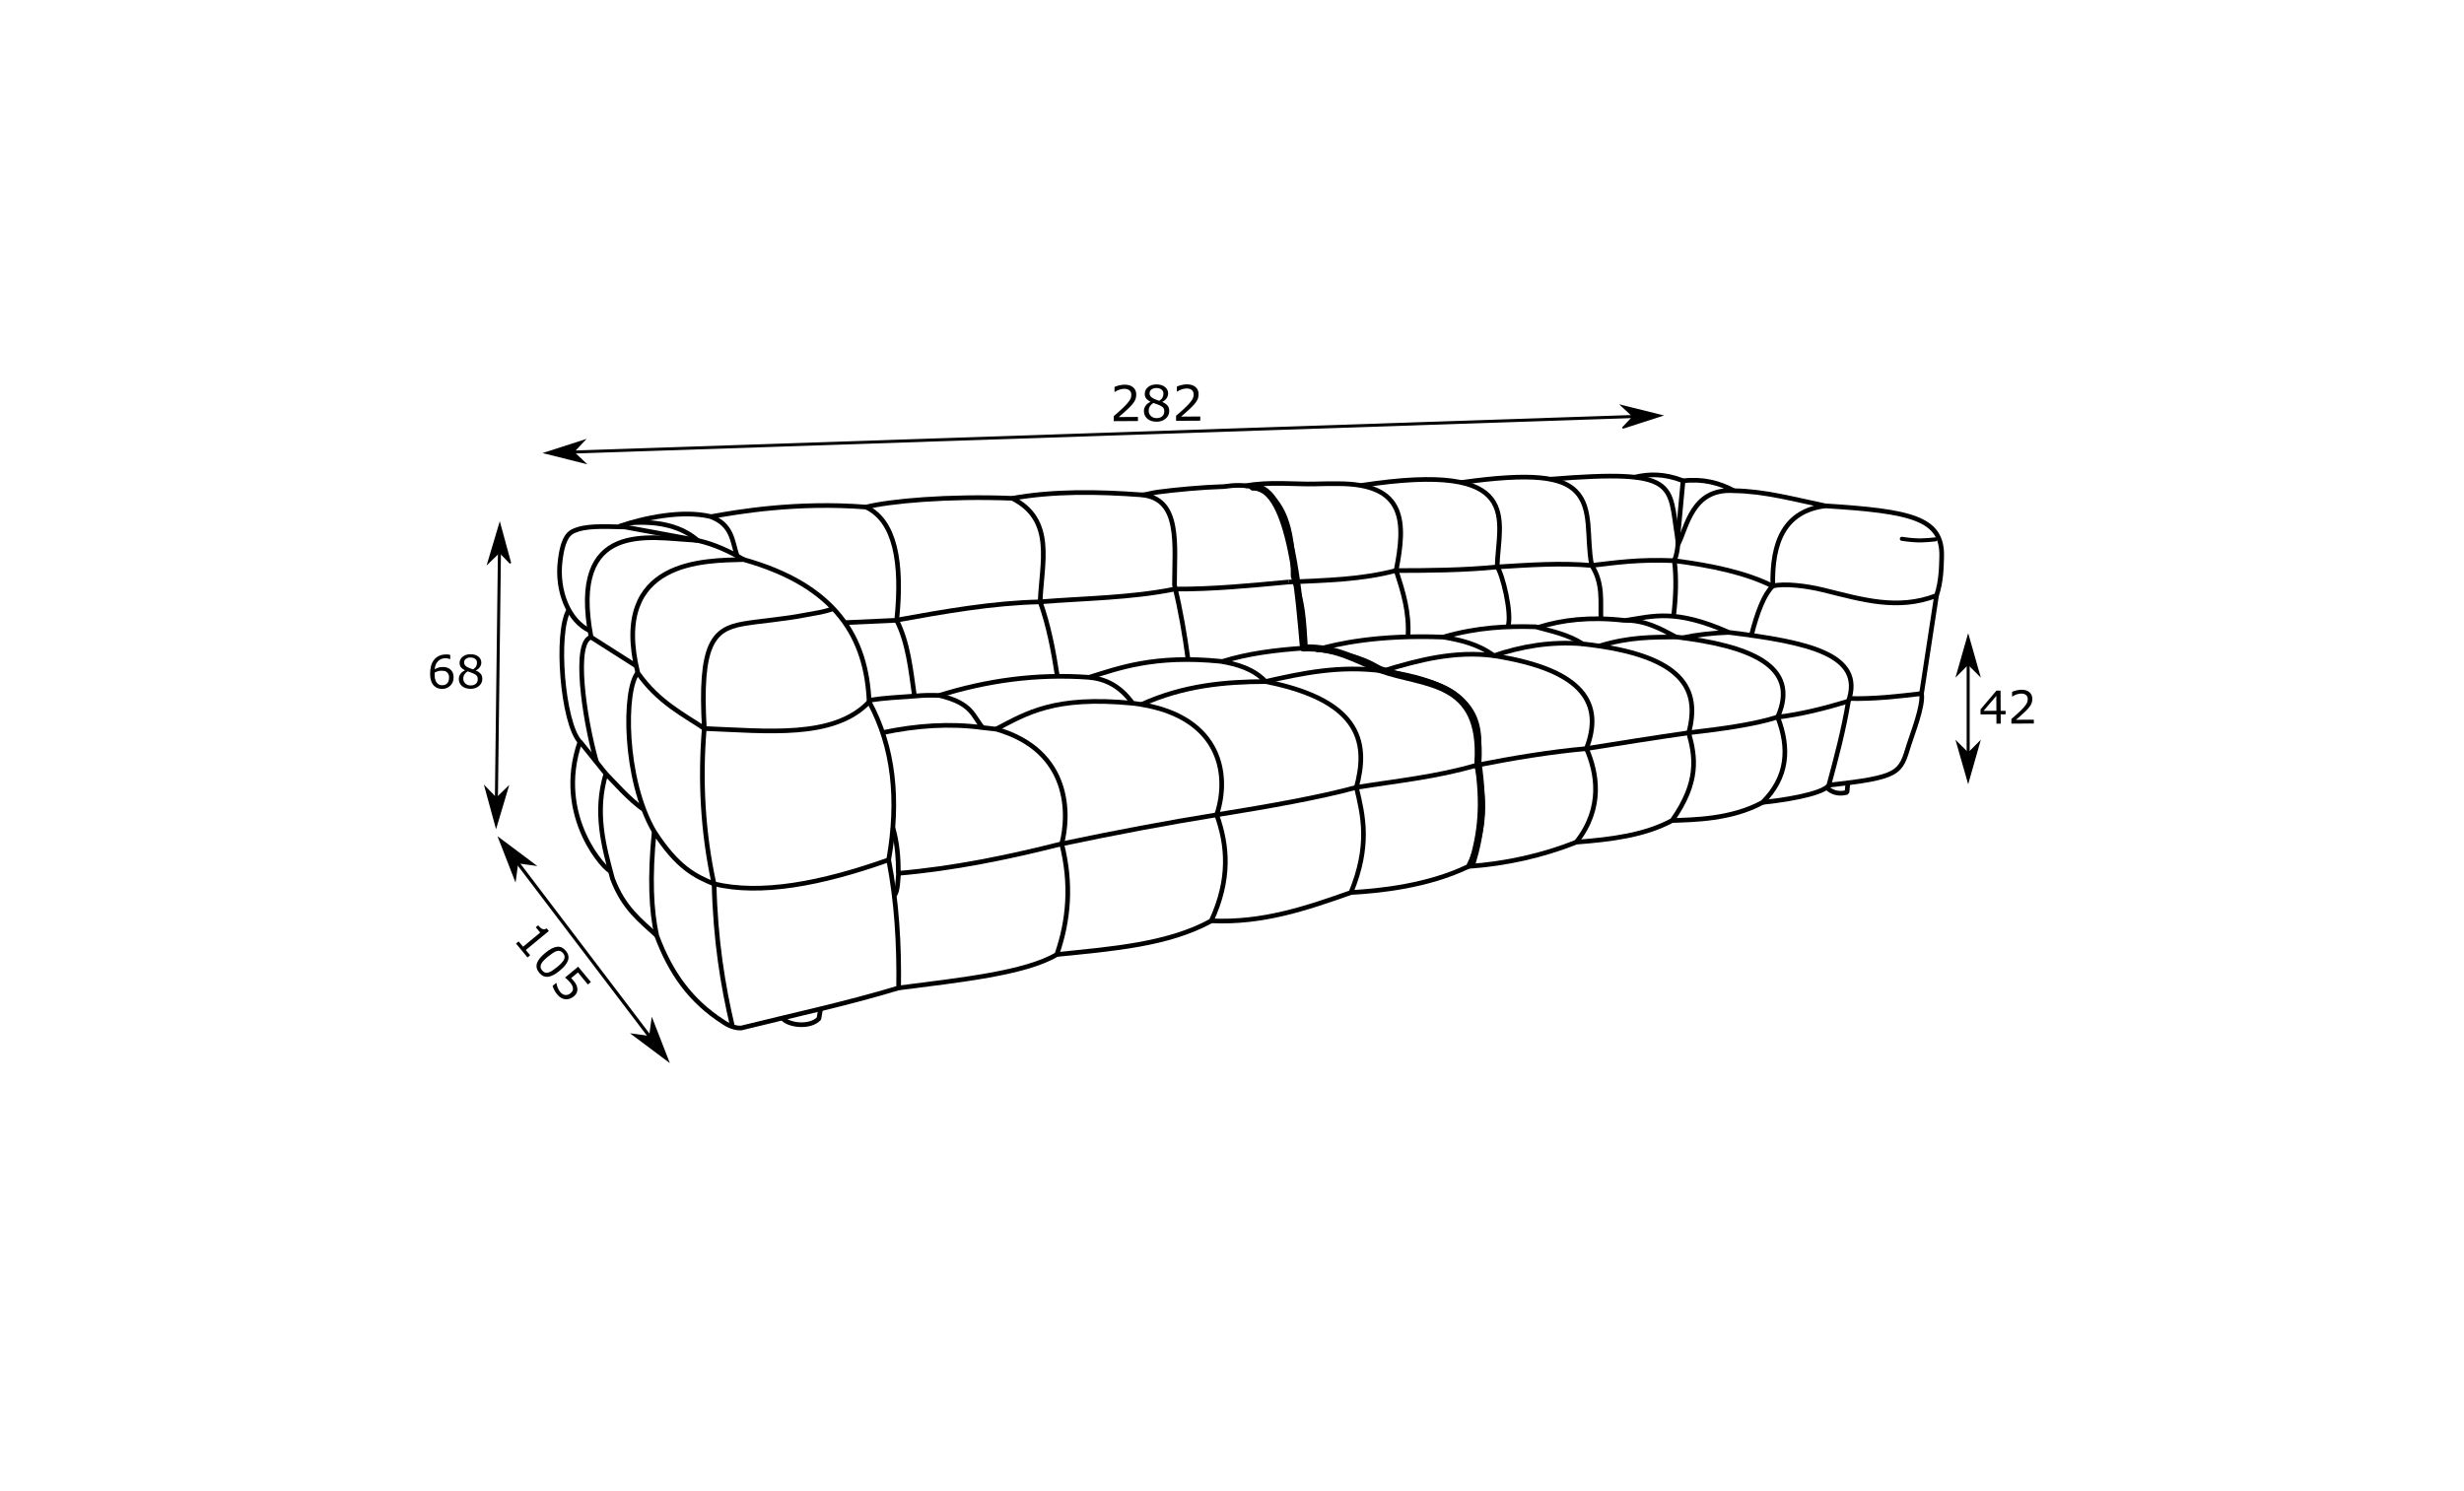 <?xml version="1.0" encoding="UTF-8"?>
<svg id="_x34__seater_x2C__2_parts" xmlns="http://www.w3.org/2000/svg" version="1.1" viewBox="0 0 570 345">
  <!-- Generator: Adobe Illustrator 29.5.0, SVG Export Plug-In . SVG Version: 2.1.0 Build 137)  -->
  <defs>
    <style>
      .st0 {
        stroke-width: .93px;
      }

      .st0, .st1, .st2, .st3, .st4, .st5, .st6 {
        fill: none;
        stroke: #000;
      }

      .st0, .st4, .st5, .st6 {
        stroke-linecap: round;
      }

      .st0, .st4, .st6 {
        stroke-linejoin: round;
      }

      .st1 {
        stroke-width: .37px;
      }

      .st2 {
        stroke-width: .4px;
      }

      .st3 {
        stroke-linejoin: bevel;
        stroke-width: 1.08px;
      }

      .st4 {
        stroke-width: .7px;
      }

      .st5 {
        stroke-width: 1.62px;
      }

      .st7 {
        fill-rule: evenodd;
      }

      .st6 {
        stroke-width: .76px;
      }
    </style>
  </defs>
  <path class="st3" d="M205.58,198.95c1.86,9.62,2.45,19.53,2.3,29.62-12.18,3.69-24.23,6.24-36.39,9.27-.59.05-2.28-.04-4.2-1.4-7.57-4.86-12.16-11.36-15.36-19.93-1.29-5.8-1.66-13.47-.59-24.12,5.37,8.38,9.59,10.37,13.79,12.09,10.82,2.62,24.74.03,40.44-5.54Z"/>
  <path class="st3" d="M169.46,237.56c-2.24-9.52-3.96-20-4.27-33.04"/>
  <path class="st3" d="M205.57,198.98c2.48-13.95,1.15-26.22-4.51-36.61-.61-14.75-7.53-26.87-29.04-32.91-8.79.25-30.97-.2-24.48,26.22,4.81,6.89,10.91,9.8,15.38,12.87-.98,11.91-.37,23.89,2.25,35.94"/>
  <path class="st3" d="M201.07,162.37c-8.15,8.61-23.61,6.75-38.17,6.18"/>
  <path class="st3" d="M192.77,140.8c-2.23.85-3.99,1.01-6,1.4-5.66,1.13-11.11,1.46-15,2.16-6.87,1.25-9.97,4.77-8.83,24.2"/>
  <path class="st3" d="M151.34,192.4c-7.11-12.18-7.06-33-3.81-36.73"/>
  <path class="st3" d="M148.92,187.29c-3.15-2.04-7.35-6.88-8.73-8.25,0-.02-.02,0-.03-.02-2.64,8.91-.55,16.59,1.53,24.28,2.59,6.87,6.51,9.71,10.24,13.17"/>
  <path class="st3" d="M172.05,129.48c-3.26-1.91-6.68-3.53-10.63-4.44-.4,0-.85-.1-1.28-.11-9.7-.48-28.59-4.75-23.4,22.5l10.42,6.64"/>
  <path class="st3" d="M161.45,125.04l-16.92-3.12c-5.13-.11-9.14-.36-11.98,1.01-2.15,1.01-2.69,4.57-2.97,6.86-.85,6.88,1.96,13.9,6.88,16.15"/>
  <path class="st3" d="M170.51,128.6c-1.12-3.4-1.1-7.25-6.18-9.1-6.51-1.53-15.16.26-21.11,2.29"/>
  <path class="st3" d="M161.41,125.04c-3.6-3.12-8.75-4.57-15.58-4.07"/>
  <path class="st3" d="M195.4,144.06l12.04-.55c1.4-13.6-.45-23.05-7.1-26.19-16.12-1.27-29.95,1.13-35.93,2.23"/>
  <path class="st3" d="M201.07,162.01c3.56-.56,7-.7,10.48-.96-.87-6.06-1.44-12.23-4.12-17.54"/>
  <path class="st3" d="M211.57,161.05c2.51-.25,4.08-.2,5.74-.15,7.73,1.84,7.72,4.81,10.02,7.45-7.47-1.04-15.21-.51-23.15,1.15"/>
  <path class="st3" d="M227.33,168.35l3.14.35c17.51,5.01,16.84,20.15,15.14,26.52-12.52,3.17-25.07,5.74-37.76,6.83-.09,1.03-.15,4.55-.99,5.05"/>
  <path class="st3" d="M207.82,202.05c0-3.56-.25-7.09-1.27-10.53"/>
  <path class="st3" d="M245.6,195.22c2.34,9.25,1.64,17.7-1.12,25.61-7.31,4.35-22.4,5.91-36.63,7.75"/>
  <path class="st3" d="M244.5,220.83c12.77-1.29,25.77-2.3,35.7-7.77,4.46-9.66,3.81-17.43,1.26-24.54,3.26-9.89.54-23.45-19.45-25.82-3.01-4.16-6.46-5.66-10.12-5.99-12.14-.88-23.6.76-34.61,4.19"/>
  <path class="st3" d="M281.44,188.52c-11.4,1.84-23.39,4.1-35.84,6.72"/>
  <path class="st3" d="M261.99,162.7c-18.14-1.75-24.45,2.3-31.55,5.98"/>
  <path class="st3" d="M244.6,156.47c-.91-5.93-2.02-11.77-3.97-17.22.29-8.91,3.51-18.92-6.46-23.96-14.75-.6-28.52.65-33.84,2.04"/>
  <path class="st3" d="M240.65,139.25c-11.02.23-22.13,2.22-33.23,4.22"/>
  <path class="st3" d="M189.83,233.4l-.39,2.27c-2.1,2.22-7.16,1.55-8.43-.13"/>
  <path class="st3" d="M280.2,213.04c11.96.58,22.15-2.96,32.32-6.54,4.44-10.84,2.87-17.64,1.25-24.33,2.57-9.51,1.93-19.95-20.99-24.48-2.79-2.93-6.47-4.01-10.36-4.68-15.5-1.57-23.84,1.67-30.45,3.69v-.02"/>
  <path class="st3" d="M313.78,182.16c-8.37,2.3-19.93,4.36-32.36,6.36"/>
  <path class="st3" d="M292.77,157.69c-9.5.03-19.02.92-28.68,5.29"/>
  <path class="st3" d="M312.52,206.49c6.53-.35,17.78-1.48,27.15-6.02,4.18-8.37,4.02-16.06,1.89-23.4,1.75-9.73.67-18.69-21.61-21.82-3.97-3.23-11.21-4.71-18.04-5.32-6.79.44-13.32,1.27-19.19,3.13"/>
  <path class="st3" d="M341.53,177.05c-9.3,2.73-18.52,3.63-27.76,5.12"/>
  <path class="st3" d="M319.94,155.24c-10.01-1.35-18.61.5-27.17,2.43"/>
  <path class="st3" d="M302.01,149.93c-.4-6.69-.64-10.9-2.45-15.23.04-.5-.42-.99-.42-1.55.11-18.04-6.5-22.03-15.95-20.58-5.13.15-11.39.75-15.3,1.27-1.74.23-2.58.63-3.77.66,9.1.85,7.58,11.56,7.58,20.85,1.37,5.73,2.37,11.48,3.14,17.24"/>
  <path class="st3" d="M271.86,136.27c-10.32,2.09-20.86,2.13-31.26,2.97"/>
  <path class="st3" d="M298.17,134.65c-8.84.82-17.55,1.69-26.36,1.64"/>
  <path class="st3" d="M339.67,200.46c8.8-.63,17.13-2.5,25-5.62,7.95-.62,15.74-1.54,22.16-5.02,6.3-8.93,5.37-14.73,3.82-20.27,2.61-9.79-.72-17.97-24.53-20.58-3.28-2.13-7.03-2.91-10.86-3.95-6.51-.2-13.5.07-21.4,2.38-14.93-.57-24.4,1.48-29.47,2.98"/>
  <path class="st3" d="M364.66,194.83c6.31-7.96,4.75-16.13,2.33-21.65,3.95-10.25-.4-18.18-21.39-21.47-3.75-2.76-7.74-3.62-11.74-4.32"/>
  <path class="st3" d="M367,173.2c-8.48.76-16.98,2.19-25.49,3.86"/>
  <path class="st3" d="M390.62,169.54c-8,1.15-15.85,2.41-23.68,3.66"/>
  <path class="st3" d="M366.13,148.96c-7.5-.6-14.22.6-20.53,2.74"/>
  <path class="st3" d="M345.6,151.7c-8.96-1.18-17.38.97-25.72,3.54"/>
  <path class="st3" d="M325.7,147.34c.38-5.75-1.17-10.55-2.73-15.37,2.22-11.22,2.26-20.08-13.45-20.06-1.49-.01-3.15-.01-5.44.06-3.76.13-10.9-.62-16.03.47"/>
  <path class="st3" d="M322.97,131.98c-7.96,2.15-16.41,2.29-24.81,2.68"/>
  <path class="st3" d="M348.86,144.93c.93-3.1-1.3-12.18-2.52-13.78.25-10.77,6.75-24.71-31.48-18.83"/>
  <path class="st3" d="M346.35,131.17c-7.83.77-15.61.83-23.41.84"/>
  <path class="st3" d="M386.8,189.84c4.98-.19,13.66-.23,20.92-4.18,5.87-5.82,6.32-12.52,3.51-19.76,5.33-11.99-6.69-16.52-23.56-18.54-3.65-1.95-7.27-3.97-12.06-3.84-7.81-.87-14.24-.13-19.8,1.64"/>
  <path class="st3" d="M411.24,165.89c-5.15,1.67-12.63,2.74-20.64,3.65"/>
  <path class="st3" d="M387.68,147.37c-5.44.05-10.76-.03-17.69,2.09"/>
  <path class="st3" d="M370.35,143.17c-.15-3.9.57-8.17-2.13-12.35-1.29-6.48.27-13.19-3.73-17.2-3.28-3.27-10.03-4.3-26.47-1.98"/>
  <path class="st3" d="M368.22,130.83c-7.2-.65-14.51-.11-21.95.34"/>
  <path class="st3" d="M407.76,185.64c8.79-.94,14.9-2.59,15.36-4.16,1.7-6.29,3.38-12.6,4.46-19.17,3.83-10.95-9.27-13.72-27.65-16-12.47-5.55-17.61-3.7-23.72-2.79"/>
  <path class="st3" d="M399.92,146.31c-3.68.13-7.28.53-10.72,1.25"/>
  <path class="st3" d="M427.61,162.22c-5.48,1.66-10.96,3.05-16.4,3.7"/>
  <path class="st3" d="M387.15,142.59c.51-4.25.71-8.85.18-12.87.65-1.61.97-3.75.73-5.25-2.04-12.51.56-16.02-29.38-13.6"/>
  <path class="st3" d="M387.35,129.72c-8.39-.35-13.56.46-19.18,1.1"/>
  <path class="st3" d="M388.09,124.75l1.25-13.52c-4.33-1.69-7.91-1.62-11.18-.82"/>
  <path class="st3" d="M388.14,126.05c2.12-4.04,3.22-13.19,13-12.51-3.41-1.83-7.23-2.84-11.82-2.29"/>
  <path class="st3" d="M405.14,147.01c1.38-5.38,2.96-9.5,4.94-11.4-6.16-3.09-14.02-4.77-22.82-5.89"/>
  <path class="st3" d="M410.11,135.61c-.27-10.3,2.76-17.39,12.16-18.57-7.31-1.52-14.2-3.43-21.2-3.5"/>
  <path class="st3" d="M422.18,117.04c20.04,1.24,27.27,2.85,26.99,11.83-.07,2.33-.09,5.59-1.19,8.91-9.01,3.49-17.23.92-26.15-1.27-3.77-.94-9.12-1.62-11.79-.91"/>
  <path class="st3" d="M447.98,137.78l-3.47,22.7c.48,2.76-2.16,9.41-2.91,11.82-2.01,6.66-2.09,7.51-18.54,9.36"/>
  <path class="st3" d="M444.49,160.47c-5.54.66-11.06,1.28-16.72,1.14"/>
  <path class="st3" d="M427.48,181.12l-.21,2.2c-1.7.46-3.3.21-4.75-1.14"/>
  <path class="st3" d="M264.24,114.5c-10.42-.78-20.57-.91-30.09.8"/>
  <path class="st3" d="M141.18,201.46c-.73.31-13.11-12.4-7.01-29.88l6.01,7.46"/>
  <path class="st3" d="M134.15,171.63c-4-4.34-5.7-25.29-2.56-30.51"/>
  <path class="st3" d="M136.74,147.42c-4.14,1.03-1.67,18.62,1.27,28.96"/>
  <path class="st5" d="M289.82,112.7c8.99-.4,10.75,26.55,11.71,37.15"/>
  <path class="st5" d="M301.52,149.91c7.75-.26,12.35,2.94,17.92,5.06,10.01,3.6,23.65,2.08,22.45,21.41,1.46,9.68.82,16.26-1.39,23.48"/>
  <line class="st6" x1="116.35" y1="195.14" x2="153.69" y2="244.29"/>
  <polygon class="st7" points="119.7 199.54 123.57 200.07 115.52 194.04 119.17 203.41 119.7 199.54"/>
  <polygon class="st2" points="119.7 199.54 123.57 200.07 115.52 194.04 119.17 203.41 119.7 199.54"/>
  <polygon class="st7" points="150.34 239.89 146.47 239.36 154.52 245.39 150.87 236.01 150.34 239.89"/>
  <polygon class="st2" points="150.34 239.89 146.47 239.36 154.52 245.39 150.87 236.01 150.34 239.89"/>
  <line class="st4" x1="455.3" y1="179.49" x2="455.3" y2="148.45"/>
  <polygon class="st7" points="455.3 174.35 452.73 171.78 455.3 180.77 457.86 171.78 455.3 174.35"/>
  <polygon class="st1" points="455.3 174.35 452.73 171.78 455.3 180.77 457.86 171.78 455.3 174.35"/>
  <polygon class="st7" points="455.3 153.58 457.86 156.15 455.3 147.16 452.73 156.15 455.3 153.58"/>
  <polygon class="st1" points="455.3 153.58 457.86 156.15 455.3 147.16 452.73 156.15 455.3 153.58"/>
  <path d="M463.96,165.27h-1.14s.01,2.16.01,2.16h-.99s-.01-2.15-.01-2.15l-3.67.02v-1.18s3.68-4.34,3.68-4.34h.95s.03,4.68.03,4.68h1.14s0,.82,0,.82ZM461.83,164.46l-.02-3.46-2.95,3.47,2.97-.02Z"/>
  <path d="M470.49,167.39l-5.19.03v-1.08c.35-.31.71-.62,1.07-.93s.7-.62,1.01-.93c.65-.64,1.1-1.15,1.34-1.53s.36-.78.36-1.22c0-.4-.14-.71-.4-.93-.26-.22-.63-.33-1.1-.33-.31,0-.65.06-1.01.17-.36.11-.72.28-1.06.51h-.05v-1.08c.24-.12.56-.23.97-.33.41-.1.8-.15,1.18-.16.79,0,1.4.18,1.85.56.45.38.67.89.68,1.54,0,.29-.03.56-.11.82-.07.25-.18.49-.32.72-.13.21-.29.42-.47.63s-.4.44-.65.69c-.36.36-.74.71-1.13,1.05-.39.34-.75.66-1.09.94l4.12-.02v.88Z"/>
  <line class="st4" x1="114.77" y1="189.9" x2="115.6" y2="122.55"/>
  <polygon class="st7" points="114.83 184.76 112.3 182.16 114.76 191.18 117.43 182.23 114.83 184.76"/>
  <polygon class="st1" points="114.83 184.76 112.3 182.16 114.76 191.18 117.43 182.23 114.83 184.76"/>
  <polygon class="st7" points="115.54 127.68 118.07 130.29 115.61 121.26 112.94 130.22 115.54 127.68"/>
  <polygon class="st1" points="115.54 127.68 118.07 130.29 115.61 121.26 112.94 130.22 115.54 127.68"/>
  <path d="M104.93,156.73c0,.78-.25,1.42-.76,1.91s-1.14.75-1.88.75c-.38,0-.72-.05-1.03-.17-.31-.11-.58-.29-.82-.51-.3-.28-.53-.66-.69-1.13s-.25-1.03-.25-1.7c0-.68.07-1.28.21-1.81s.37-.99.69-1.4c.3-.39.69-.69,1.16-.92s1.03-.33,1.66-.34c.2,0,.37,0,.51.02.14.02.28.05.42.09v.98s-.05,0-.05,0c-.1-.05-.24-.1-.44-.14-.19-.04-.39-.07-.59-.07-.74,0-1.32.24-1.76.7-.44.46-.69,1.09-.75,1.87.29-.18.57-.31.85-.4.28-.09.6-.14.97-.14.33,0,.61.03.86.08.25.06.5.18.77.36.3.21.53.47.69.79.15.32.23.71.24,1.16ZM103.89,156.77c0-.32-.05-.58-.15-.79-.1-.21-.25-.39-.47-.54-.16-.11-.33-.18-.53-.21s-.39-.05-.6-.05c-.29,0-.56.04-.81.11s-.51.18-.77.32c0,.08-.01.15-.01.22s0,.16,0,.26c0,.54.06.97.17,1.28.11.31.27.56.46.74.16.15.33.26.51.33.18.07.38.1.6.1.5,0,.89-.16,1.17-.46.28-.31.42-.74.42-1.31Z"/>
  <path d="M111.58,157.04c0,.66-.25,1.21-.76,1.66-.51.44-1.16.67-1.94.67-.83,0-1.49-.21-1.99-.63-.5-.43-.74-.97-.75-1.64,0-.43.12-.81.36-1.16.24-.35.59-.62,1.04-.83v-.03c-.41-.22-.72-.46-.92-.71-.2-.26-.3-.58-.3-.98,0-.58.23-1.06.7-1.44.47-.39,1.07-.58,1.8-.59.76,0,1.38.18,1.83.54s.69.83.69,1.39c0,.35-.1.69-.32,1.02-.21.34-.53.6-.95.79v.03c.48.2.85.45,1.11.75.26.3.38.68.39,1.15ZM110.52,157.14c0-.32-.07-.57-.21-.76-.14-.19-.41-.38-.82-.57-.16-.07-.34-.14-.53-.21-.19-.06-.45-.15-.77-.27-.31.17-.55.4-.74.69-.19.29-.28.62-.28.98,0,.46.17.84.49,1.14.32.3.73.45,1.22.45.5,0,.9-.13,1.2-.39.3-.26.45-.61.44-1.06ZM110.34,153.31c0-.37-.14-.66-.43-.87-.28-.22-.65-.32-1.08-.32-.43,0-.79.11-1.06.32-.28.21-.41.49-.41.83,0,.25.07.46.21.64.14.18.35.34.63.48.13.06.31.14.55.24.24.1.47.18.7.24.34-.23.57-.46.7-.71s.19-.53.19-.84Z"/>
  <line class="st4" x1="383" y1="96.19" x2="127.45" y2="104.76"/>
  <polygon class="st7" points="377.87 96.37 375.38 99.02 384.28 96.15 375.21 93.89 377.87 96.37"/>
  <polygon class="st1" points="377.87 96.37 375.38 99.02 384.28 96.15 375.21 93.89 377.87 96.37"/>
  <polygon class="st7" points="132.59 104.58 135.07 101.94 126.17 104.8 135.24 107.07 132.59 104.58"/>
  <polygon class="st1" points="132.59 104.58 135.07 101.94 126.17 104.8 135.24 107.07 132.59 104.58"/>
  <path d="M263.22,97.41l-5.58.03v-1.16c.38-.33.77-.67,1.15-1,.39-.33.75-.67,1.08-1,.71-.69,1.19-1.24,1.45-1.65.26-.41.39-.84.39-1.31,0-.43-.15-.76-.43-1s-.68-.36-1.18-.36c-.34,0-.7.06-1.09.18-.39.12-.77.3-1.14.55h-.05v-1.16c.25-.13.6-.25,1.04-.36.44-.11.86-.17,1.27-.17.85,0,1.51.19,1.99.6s.73.96.73,1.66c0,.31-.04.61-.11.88-.08.27-.19.53-.35.78-.14.23-.31.46-.5.68s-.43.47-.7.74c-.39.39-.8.77-1.22,1.13s-.81.71-1.17,1.02l4.44-.03v.95Z"/>
  <path d="M270.48,95.07c0,.71-.27,1.31-.82,1.78-.55.48-1.25.72-2.09.72-.89,0-1.61-.22-2.14-.68-.53-.46-.8-1.05-.81-1.77,0-.46.13-.87.39-1.25.26-.37.64-.67,1.12-.89v-.03c-.44-.23-.77-.49-.99-.77s-.32-.63-.32-1.05c0-.62.25-1.14.75-1.56.51-.42,1.15-.63,1.94-.63.82,0,1.48.19,1.97.58.49.39.74.89.75,1.5,0,.37-.11.74-.34,1.1s-.57.65-1.02.85v.03c.52.22.91.49,1.19.81.28.32.42.74.42,1.24ZM269.34,95.18c0-.34-.08-.61-.23-.82-.15-.2-.44-.41-.88-.61-.17-.08-.36-.16-.57-.22-.21-.07-.48-.17-.83-.29-.33.18-.6.43-.8.74-.2.31-.3.66-.3,1.05,0,.5.18.91.52,1.23.35.32.78.48,1.31.48.54,0,.97-.14,1.29-.42.32-.28.48-.66.48-1.14ZM269.14,91.05c0-.4-.16-.71-.46-.94-.31-.23-.7-.35-1.17-.34-.46,0-.85.12-1.14.34-.3.22-.44.52-.44.9,0,.27.08.5.23.69.15.19.38.36.68.51.14.07.33.15.59.26.26.11.51.19.75.26.36-.25.62-.5.75-.76.14-.26.21-.57.21-.91Z"/>
  <path d="M277.64,97.33l-5.58.03v-1.16c.38-.33.77-.67,1.15-1,.39-.33.75-.67,1.08-1,.71-.69,1.19-1.24,1.45-1.65.26-.41.39-.84.39-1.31,0-.43-.15-.76-.43-1-.28-.24-.68-.36-1.18-.36-.34,0-.7.06-1.09.18-.39.12-.77.3-1.14.55h-.05v-1.16c.25-.13.6-.25,1.04-.36.44-.11.86-.17,1.27-.17.85,0,1.51.2,1.99.6s.73.96.73,1.65c0,.31-.04.61-.11.88-.08.27-.19.53-.35.77-.14.23-.31.46-.5.68s-.43.47-.7.74c-.39.39-.8.77-1.22,1.13s-.81.71-1.17,1.02l4.44-.03v.95Z"/>
  <path d="M122.02,221.51l-2.64-3.2.6-.5,1.02,1.23,3.96-3.27-1.02-1.23.54-.45c.14.17.3.33.49.5.18.17.34.28.48.33.17.07.33.09.49.08.16-.01.33-.09.51-.22l.51.62-5.32,4.4,1,1.21-.6.5Z"/>
  <path d="M129.51,224.56c-1.06.88-1.98,1.35-2.75,1.43-.77.08-1.44-.23-2.02-.93-.58-.71-.76-1.43-.53-2.18.23-.74.87-1.54,1.91-2.4,1.05-.87,1.96-1.34,2.74-1.43.77-.08,1.45.23,2.03.93.59.71.76,1.44.52,2.18-.24.75-.87,1.54-1.9,2.39ZM126.85,225.01c.29-.08.59-.23.91-.44.32-.21.68-.48,1.09-.81.4-.33.74-.64,1.01-.92.27-.28.47-.55.6-.81.13-.26.18-.51.15-.76s-.15-.49-.35-.74c-.21-.25-.43-.41-.66-.49s-.5-.08-.79,0c-.27.07-.58.22-.92.45-.34.23-.7.5-1.08.8-.41.34-.75.64-1,.9-.25.26-.45.53-.59.8-.13.26-.19.51-.17.76s.14.51.36.77c.21.25.43.41.67.49.24.08.5.08.78,0Z"/>
  <path d="M132.66,230.58c-.27.23-.58.39-.91.5-.33.11-.66.14-.97.11-.34-.04-.67-.15-.99-.33-.32-.18-.62-.44-.9-.79-.27-.32-.49-.66-.67-1.02-.18-.35-.31-.67-.38-.96l.84-.69.05.06c.04.33.13.68.28,1.05s.33.7.56.98c.16.19.33.35.53.48.2.13.42.21.67.24.21.02.42,0,.63-.07.21-.07.42-.19.62-.37.2-.17.35-.34.43-.53.08-.19.12-.38.1-.57-.01-.22-.08-.45-.2-.68-.12-.23-.28-.47-.48-.71-.19-.23-.39-.44-.6-.63-.21-.19-.4-.35-.56-.48l3.04-2.51,2.94,3.55-.69.57-2.3-2.79-1.57,1.3c.11.11.21.21.31.33.1.12.19.22.26.3.26.32.47.62.61.91s.23.59.26.9c.03.33-.02.65-.16.96-.13.31-.37.6-.72.89Z"/>
  <path class="st0" d="M439.95,124.66c3.79.58,5.4.37,7.75.13"/>
</svg>